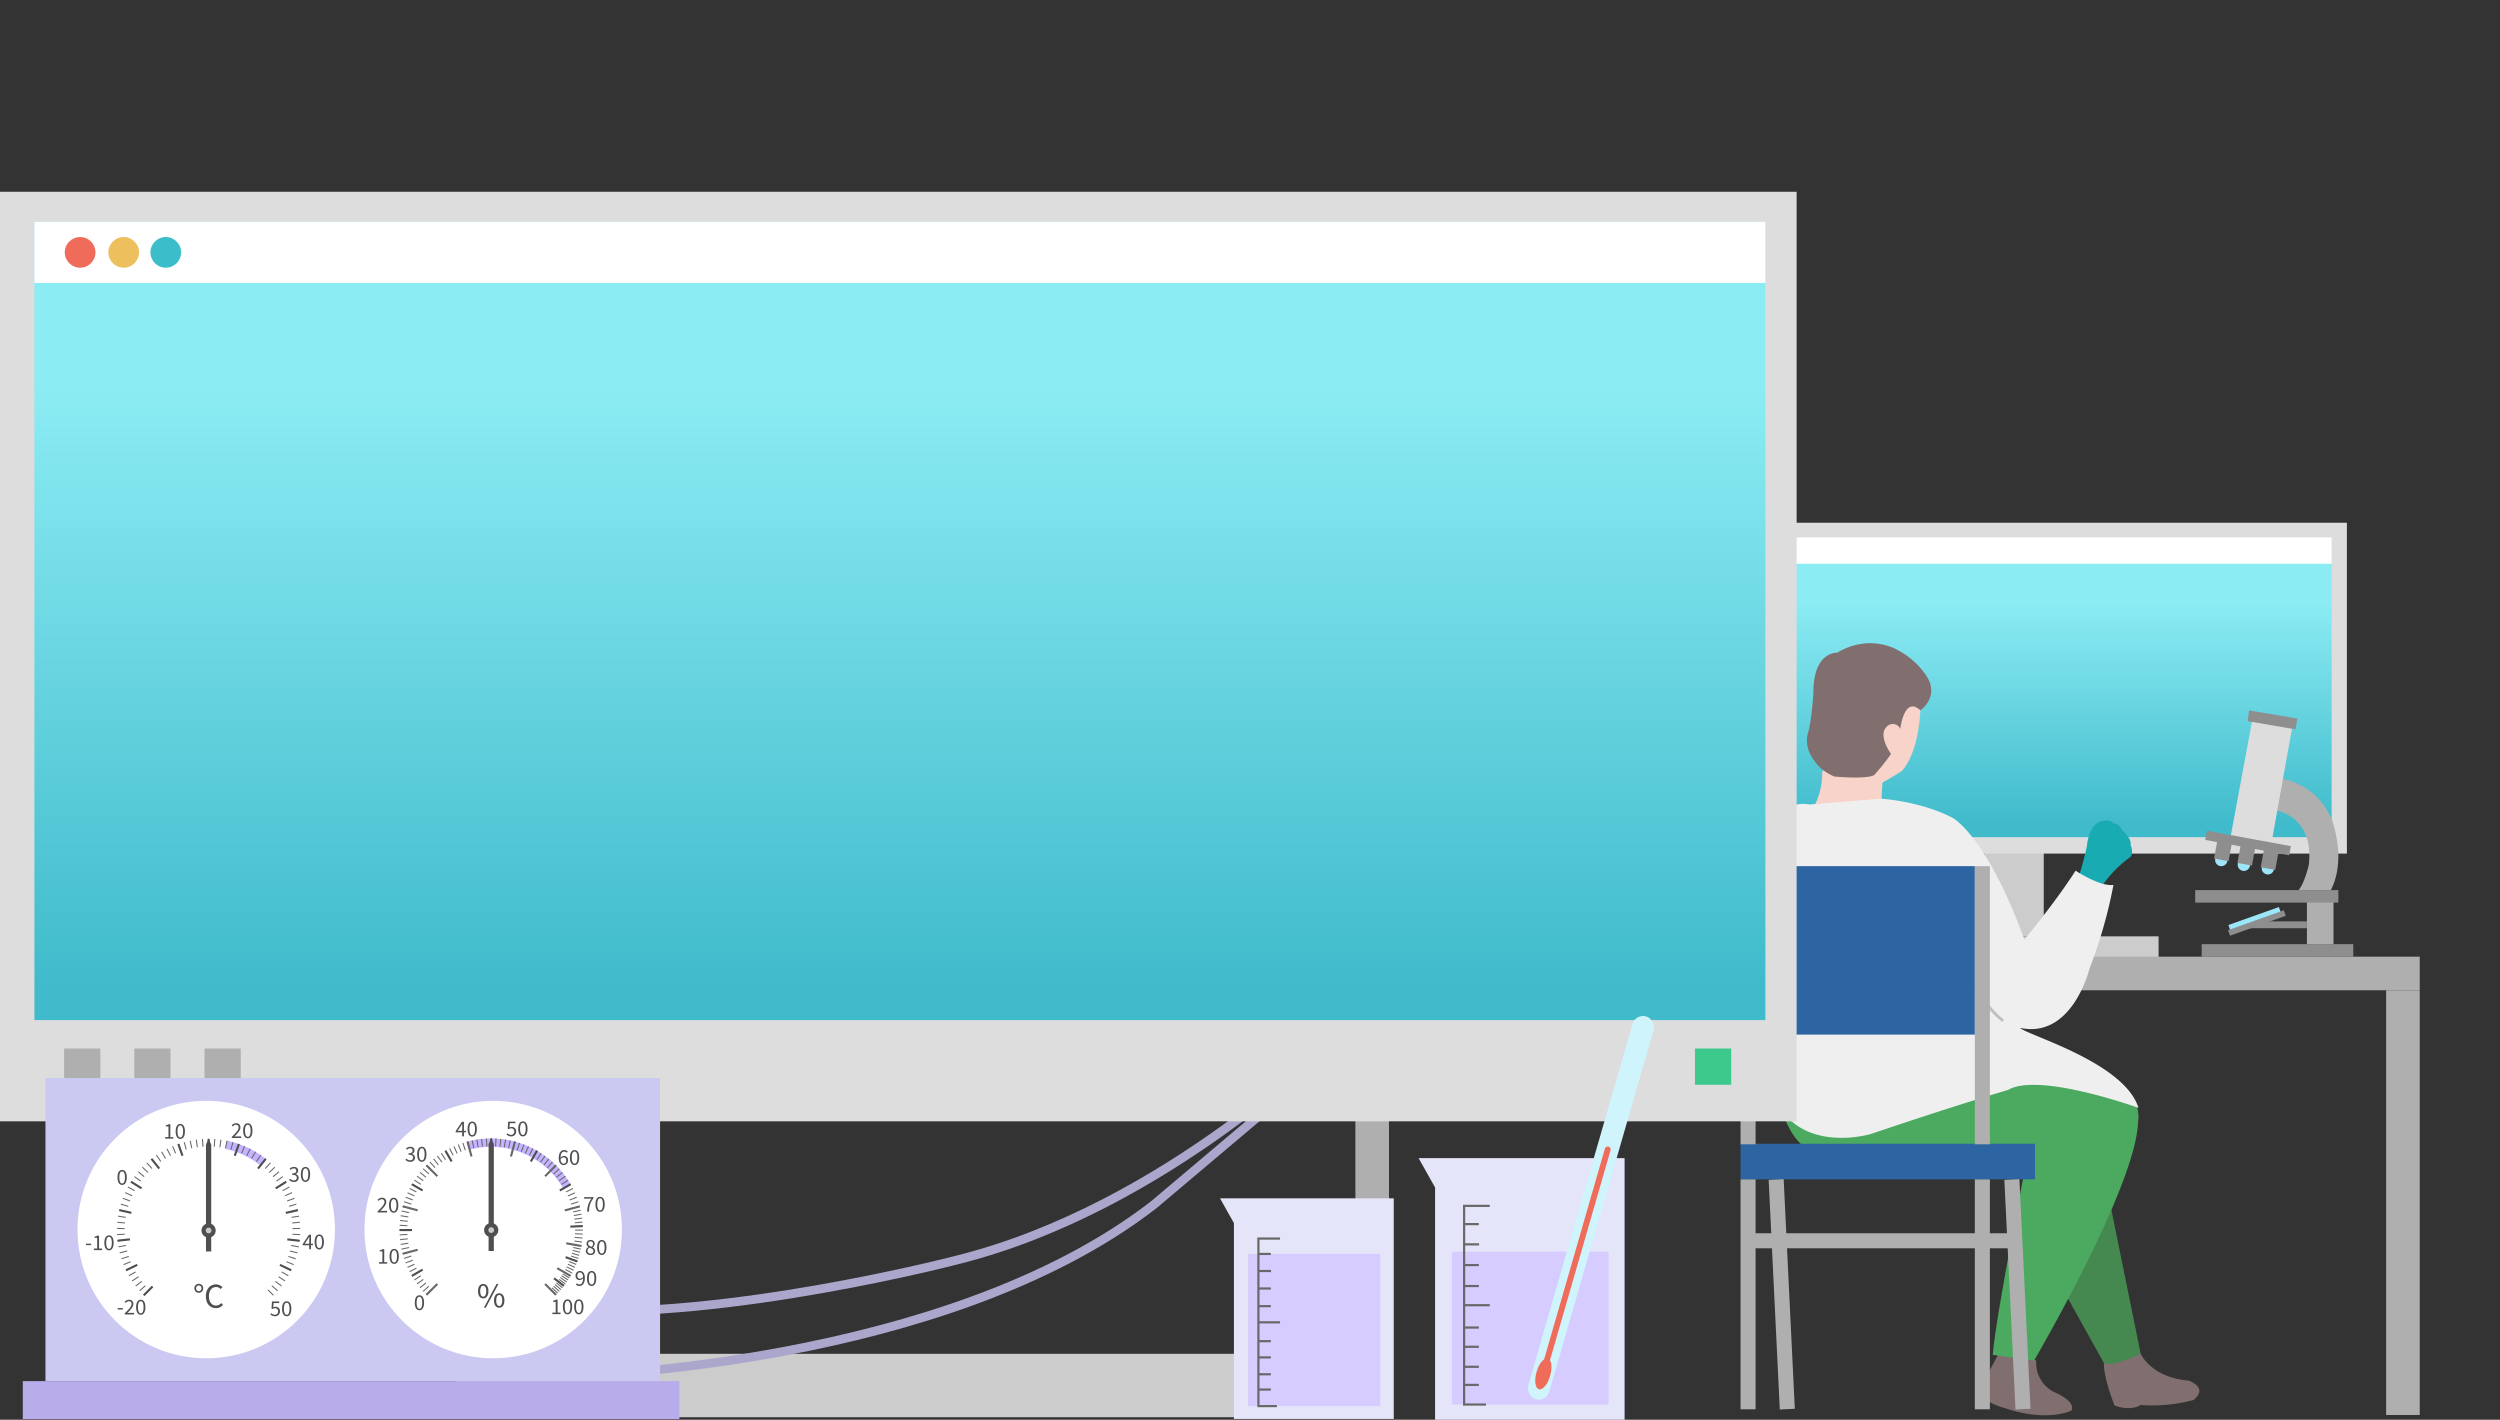 <svg xmlns="http://www.w3.org/2000/svg" xmlns:xlink="http://www.w3.org/1999/xlink" width="851.77" height="483.72" viewBox="0 0 851.77 483.72">
  <rect x="0" y="0" width="851.77" height="483.72" fill="#333333" stroke="none"/>
  <defs>
    <linearGradient id="linear-gradient" x1="0.5" y1="0.201" x2="0.5" y2="0.955" gradientUnits="objectBoundingBox">
      <stop offset="0.005" stop-color="#8cecf4"/>
      <stop offset="1" stop-color="#40bbcb"/>
    </linearGradient>
    <linearGradient id="linear-gradient-3" x1="16.048" y1="-18.446" x2="17.048" y2="-18.446" gradientUnits="objectBoundingBox">
      <stop offset="0" stop-color="#d6ccff"/>
      <stop offset="1" stop-color="#9583fc"/>
    </linearGradient>
    <clipPath id="clip-path">
      <path id="パス_1501" data-name="パス 1501" d="M-1422.563,1547.882l-23.58,29.572,7.586-37.055Z" transform="translate(1446.143 -1540.399)" fill="none"/>
    </clipPath>
    <clipPath id="clip-path-2">
      <path id="パス_1524" data-name="パス 1524" d="M-1295,1561.723l-29.207,16.859-8.731-32.578,22.226,1.3Z" transform="translate(1332.935 -1546.003)" fill="none"/>
    </clipPath>
    <linearGradient id="linear-gradient-4" x1="14.548" y1="-16.843" x2="15.548" y2="-16.843" xlink:href="#linear-gradient-3"/>
    <clipPath id="clip-B">
      <rect width="851.77" height="483.72"/>
    </clipPath>
  </defs>
  <g id="B" clip-path="url(#clip-B)">
    <g id="B2" transform="translate(-274.422 -158.735)">
      <rect id="長方形_6256" data-name="長方形 6256" width="276.819" height="21.596" transform="translate(429.488 619.991)" fill="#ccc"/>
      <g id="グループ_1080" data-name="グループ 1080" transform="translate(466.484 511.566)">
        <path id="パス_1473" data-name="パス 1473" d="M-1026.7,1502.839s-57.291,58.385-129.34,76.239c0,0-78.349,20.418-133.667,16.981" transform="translate(1289.706 -1502.535)" fill="none" stroke="#aaa6cc" stroke-miterlimit="10" stroke-width="3"/>
        <path id="パス_1474" data-name="パス 1474" d="M-1283.729,1618.483c-.021-.436,125.258-3.19,196.443-58.433,1.142-1.037,52.14-43.93,68.215-57.6" transform="translate(1288.352 -1502.446)" fill="none" stroke="#aaa6cc" stroke-miterlimit="10" stroke-width="3"/>
      </g>
      <g id="グループ_1086" data-name="グループ 1086" transform="translate(856.156 336.838)">
        <g id="グループ_1081" data-name="グループ 1081">
          <rect id="長方形_6258" data-name="長方形 6258" width="20.264" height="35.404" transform="translate(94.322 105.511)" fill="#ccc"/>
          <rect id="長方形_6259" data-name="長方形 6259" width="98.526" height="7.686" transform="translate(55.192 140.915)" fill="#ccc"/>
          <rect id="長方形_6260" data-name="長方形 6260" width="217.868" height="112.722" fill="#ddd"/>
          <rect id="長方形_6261" data-name="長方形 6261" width="206.59" height="101.07" transform="translate(6.084 6.056)" fill="url(#linear-gradient)"/>
          <rect id="長方形_6262" data-name="長方形 6262" width="206.59" height="8.978" transform="translate(6.084 4.997)" fill="#fff"/>
          <circle id="楕円形_88" data-name="楕円形 88" cx="2.409" cy="2.409" r="2.409" transform="translate(11.187 7.331)" fill="#ef6b5a"/>
          <circle id="楕円形_89" data-name="楕円形 89" cx="2.409" cy="2.409" r="2.409" transform="translate(18.027 7.331)" fill="#edc05d"/>
          <circle id="楕円形_90" data-name="楕円形 90" cx="2.409" cy="2.409" r="2.409" transform="translate(24.633 7.331)" fill="#3cbdca"/>
        </g>
      </g>
      <g id="グループ_1088" data-name="グループ 1088" transform="translate(1022.348 400.765)">
        <path id="パス_1476" data-name="パス 1476" d="M-535.623,1400.035s13.368,1.875,11.322,18.76c0,0-1.62,6.651-3.5,8.443h11s4.6-7.333,1.534-19.954a22.745,22.745,0,0,0-18.249-17.994Z" transform="translate(562.976 -1366.005)" fill="#afafaf"/>
        <rect id="長方形_6268" data-name="長方形 6268" width="51.637" height="4.264" transform="translate(2.217 79.651)" fill="#8e8e8e"/>
        <rect id="長方形_6269" data-name="長方形 6269" width="9.056" height="14.582" transform="translate(38.061 65.069)" fill="#afafaf"/>
        <rect id="長方形_6270" data-name="長方形 6270" width="19.548" height="2.329" transform="translate(18.513 71.891)" fill="#8e8e8e"/>
        <rect id="長方形_6271" data-name="長方形 6271" width="20.171" height="2.004" transform="translate(11.178 74.876) rotate(-19.623)" fill="#8e8e8e"/>
        <rect id="長方形_6272" data-name="長方形 6272" width="18.266" height="1.657" transform="translate(11.303 73.132) rotate(-19.623)" fill="#9de5f9"/>
        <path id="パス_1477" data-name="パス 1477" d="M-548.05,1363.675l-7.334,39.509,13.814,2.729,7.163-39.908Z" transform="translate(567.454 -1360.201)" fill="#ddd"/>
        <path id="パス_1478" data-name="パス 1478" d="M-547.885,1362.862l.49-3.679,16.456,2.787-.66,3.688Z" transform="translate(565.755 -1359.183)" fill="#8e8e8e"/>
        <g id="グループ_1087" data-name="グループ 1087" transform="translate(3.413 41.003)">
          <rect id="長方形_6273" data-name="長方形 6273" width="29.078" height="3.182" transform="translate(0.575 0) rotate(10.413)" fill="#8e8e8e"/>
          <circle id="楕円形_92" data-name="楕円形 92" cx="2.103" cy="2.103" r="2.103" transform="translate(3.369 7.873)" fill="#9de5f9"/>
          <circle id="楕円形_93" data-name="楕円形 93" cx="2.103" cy="2.103" r="2.103" transform="translate(11.064 9.499)" fill="#9de5f9"/>
          <circle id="楕円形_94" data-name="楕円形 94" cx="2.103" cy="2.103" r="2.103" transform="translate(19.242 10.698)" fill="#9de5f9"/>
          <rect id="長方形_6274" data-name="長方形 6274" width="5.031" height="5.969" transform="translate(4.086 3.604) rotate(10.413)" fill="#8e8e8e"/>
          <rect id="長方形_6275" data-name="長方形 6275" width="5.031" height="5.969" transform="translate(12.044 5.097) rotate(10.413)" fill="#8e8e8e"/>
          <rect id="長方形_6276" data-name="長方形 6276" width="5.031" height="5.969" transform="translate(19.983 6.587) rotate(10.413)" fill="#8e8e8e"/>
        </g>
        <rect id="長方形_6277" data-name="長方形 6277" width="48.769" height="4.264" transform="translate(0 61.232)" fill="#8e8e8e"/>
      </g>
      <g id="グループ_1089" data-name="グループ 1089" transform="translate(736.212 484.68)">
        <rect id="長方形_6278" data-name="長方形 6278" width="362.632" height="11.448" fill="#afafaf"/>
        <rect id="長方形_6279" data-name="長方形 6279" width="144.7" height="11.448" transform="translate(362.633 11.448) rotate(90)" fill="#afafaf"/>
        <rect id="長方形_6280" data-name="長方形 6280" width="144.7" height="11.448" transform="translate(11.449 11.448) rotate(90)" fill="#afafaf"/>
      </g>
      <g id="グループ_1092" data-name="グループ 1092" transform="translate(867.439 377.884)">
        <g id="グループ_1090" data-name="グループ 1090" transform="translate(4.393)">
          <path id="パス_1479" data-name="パス 1479" d="M-598.694,1642.562s3.492,8.111,16.3,9.178c0,0,7.043,2.348,1.708,6.616a54.317,54.317,0,0,1-18.006,1.708s-3.125,2.269-8.888.174c0,0-3.842-9.566-3.628-14.474Z" transform="translate(730.621 -1400.513)" fill="#816f70"/>
          <path id="パス_1480" data-name="パス 1480" d="M-646.766,1644.587a11.064,11.064,0,0,0,6.4,10.885s7.257,2.988,5.549,6.19c0,0-8.111,4.045-22.625-.859,0,0-6.4-1.489-8.965-5.331,0,0,.21-1.178,7.47-14.335Z" transform="translate(743.125 -1400.19)" fill="#816f70"/>
          <path id="パス_1481" data-name="パス 1481" d="M-614.54,1575.225l10.595,52.079s-9.315,4.7-12.516,3.2l-17.929-32.229Z" transform="translate(735.871 -1385.256)" fill="#458950"/>
          <path id="パス_1482" data-name="パス 1482" d="M-752.085,1531.9s3.421,12.016,13.453,13.511l70.008-2.534s-11.312,56.534-12.379,70.407l14.087,1.921s34.79-59.337,35.431-81.321c0,0,3.629-16.221-26.466-21.344l-39.351-1.067Z" transform="translate(762.539 -1370.811)" fill="#4baa5f"/>
          <path id="パス_1483" data-name="パス 1483" d="M-702.939,1357.449s-.3,13.786-6.224,20.608c0,0-3.015,2.023-6.663,3.972,0,0-.779,8.63.077,10.49,0,0-6.192,7.318-24.284-.96,0,0,3.765-4.824,3.66-13.2C-736.374,1378.355-705.23,1336.454-702.939,1357.449Z" transform="translate(759.809 -1334.576)" fill="#f7d3c9"/>
          <path id="パス_1484" data-name="パス 1484" d="M-703.383,1352.474s7.146-4.9,1.565-12.457a26.106,26.106,0,0,0-9.088-7.957s-9.378-6.016-20.82.762c0,0-8.229-.552-8.113,13.874,0,0-.6,9.409-1.772,13.222s.173,7.523,2.61,10.371c0,0,1.4,2.585,6.288,4.727,0,0,10.771,1.023,13.559-.468a69.458,69.458,0,0,0,5.769-7.234s-4.784-6.474-1.285-9.428a2.762,2.762,0,0,1,4.437.906S-708.908,1347.3-703.383,1352.474Z" transform="translate(760.263 -1329.6)" fill="#816f70"/>
          <path id="パス_1485" data-name="パス 1485" d="M-622.3,1426.818a105.314,105.314,0,0,0,2.766-10.31s.436-6.472,4.076-8.293c0,0,3.555-1.529,4.98.509,0,0,1.717-.473,3.027,2.384,0,0,3.226,2.575,2.811,4.833,0,0,1.112,2.567.037,4.109a39.855,39.855,0,0,0-10.127,10.473Z" transform="translate(733.13 -1347.288)" fill="#19abb2"/>
          <path id="パス_1486" data-name="パス 1486" d="M-722.176,1398.073s13.66.837,24.546,6.6c0,0,11.525,6.19,24.331,41.407,0,0,10.668-12.794,17.457-23.478,0,0,8.2,5.507,12.9,4.867a162.783,162.783,0,0,1-8.146,28.464s-5.774,24.085-23.7,20.243c2.7,2.586,35.52,11.74,40.381,27.262,0,0-33.991-12.3-44.45-6.114,0,0-15.918,4.586-46.517,14.924-2.082.7-22.945,5.976-31.856-10.032,0,0-15.455-10.949-4.357-90.776,0,0,4.357-13.365,15.082-11.381C-746.509,1400.057-731.9,1398.89-722.176,1398.073Z" transform="translate(765.602 -1345.115)" fill="#efefef"/>
          <path id="パス_1487" data-name="パス 1487" d="M-692.071,1444.355s18.734,32.663,27.905,39.651" transform="translate(748.941 -1355.602)" fill="none" stroke="#bfbfbf" stroke-linecap="round" stroke-linejoin="round" stroke-width="1"/>
        </g>
        <g id="グループ_1091" data-name="グループ 1091" transform="translate(0 75.955)">
          <rect id="長方形_6281" data-name="長方形 6281" width="75.131" height="57.388" transform="translate(79.827 57.388) rotate(180)" fill="#2d65a3"/>
          <rect id="長方形_6282" data-name="長方形 6282" width="100.317" height="12.139" transform="translate(100.317 106.72) rotate(180)" fill="#2d65a3"/>
          <rect id="長方形_6283" data-name="長方形 6283" width="5.123" height="94.767" transform="translate(84.949 94.767) rotate(180)" fill="#afafaf"/>
          <rect id="長方形_6284" data-name="長方形 6284" width="5.123" height="94.767" transform="translate(5.123 94.767) rotate(180)" fill="#afafaf"/>
          <rect id="長方形_6285" data-name="長方形 6285" width="5.123" height="78.332" transform="translate(5.123 185.052) rotate(180)" fill="#afafaf"/>
          <rect id="長方形_6286" data-name="長方形 6286" width="5.123" height="78.332" transform="translate(84.949 185.052) rotate(180)" fill="#afafaf"/>
          <rect id="長方形_6287" data-name="長方形 6287" width="5.123" height="87.67" transform="translate(92.366 125.076) rotate(90)" fill="#afafaf"/>
          <rect id="長方形_6288" data-name="長方形 6288" width="5.123" height="78.332" transform="translate(98.797 184.882) rotate(177.222)" fill="#afafaf"/>
          <rect id="長方形_6289" data-name="長方形 6289" width="5.123" height="78.332" transform="translate(18.49 184.882) rotate(177.222)" fill="#afafaf"/>
        </g>
      </g>
      <g id="グループ_22882" data-name="グループ 22882" transform="translate(274.422 224.074)">
        <rect id="長方形_6290" data-name="長方形 6290" width="612.125" height="316.706" fill="#ddd"/>
        <rect id="長方形_6291" data-name="長方形 6291" width="589.756" height="271.98" transform="translate(11.73 10.234)" fill="url(#linear-gradient)"/>
        <rect id="長方形_6292" data-name="長方形 6292" width="589.756" height="20.82" transform="translate(11.73 10.234)" fill="#fff"/>
        <g id="グループ_1093" data-name="グループ 1093" transform="translate(22.07 15.416)">
          <circle id="楕円形_95" data-name="楕円形 95" cx="5.229" cy="5.229" r="5.229" fill="#ef6b5a"/>
          <circle id="楕円形_96" data-name="楕円形 96" cx="5.229" cy="5.229" r="5.229" transform="translate(14.843)" fill="#edc05d"/>
          <circle id="楕円形_97" data-name="楕円形 97" cx="5.229" cy="5.229" r="5.229" transform="translate(29.181)" fill="#3cbdca"/>
        </g>
        <rect id="長方形_6293" data-name="長方形 6293" width="12.345" height="12.345" transform="translate(21.84 291.903)" fill="#afafaf"/>
        <rect id="長方形_6294" data-name="長方形 6294" width="12.345" height="12.345" transform="translate(45.758 291.903)" fill="#afafaf"/>
        <rect id="長方形_6295" data-name="長方形 6295" width="12.345" height="12.345" transform="translate(69.677 291.903)" fill="#afafaf"/>
        <rect id="長方形_6296" data-name="長方形 6296" width="12.345" height="12.345" transform="translate(577.483 291.903)" fill="#3dc98c"/>
      </g>
      <g id="グループ_1163" data-name="グループ 1163" transform="translate(690.097 567.017)">
        <path id="パス_1553" data-name="パス 1553" d="M-941.4,1649.3h-54.453v-66.73l-4.733-8.43H-941.4Z" transform="translate(1000.581 -1574.143)" fill="#e5e5f9"/>
        <rect id="長方形_8489" data-name="長方形 8489" width="51.841" height="45.058" transform="translate(54.599 18.95) rotate(90)" fill="url(#linear-gradient-3)"/>
        <g id="グループ_1162" data-name="グループ 1162" transform="translate(13.077 13.705)">
          <path id="パス_1554" data-name="パス 1554" d="M-976.3,1591.863h-7.375v57.086h6.29" transform="translate(983.674 -1591.863)" fill="none" stroke="#686868" stroke-miterlimit="10" stroke-width="0.75"/>
          <line id="線_103" data-name="線 103" x2="4.23" transform="translate(0 5.245)" fill="none" stroke="#686868" stroke-miterlimit="10" stroke-width="0.75"/>
          <line id="線_104" data-name="線 104" x2="4.23" transform="translate(0.068 11.06)" fill="none" stroke="#686868" stroke-miterlimit="10" stroke-width="0.75"/>
          <line id="線_105" data-name="線 105" x2="4.23" transform="translate(0 17.012)" fill="none" stroke="#686868" stroke-miterlimit="10" stroke-width="0.75"/>
          <line id="線_106" data-name="線 106" x2="4.23" transform="translate(0 40.491)" fill="none" stroke="#686868" stroke-miterlimit="10" stroke-width="0.75"/>
          <line id="線_107" data-name="線 107" x2="4.23" transform="translate(0 34.96)" fill="none" stroke="#686868" stroke-miterlimit="10" stroke-width="0.75"/>
          <line id="線_108" data-name="線 108" x2="4.23" transform="translate(0 23.031)" fill="none" stroke="#686868" stroke-miterlimit="10" stroke-width="0.75"/>
          <line id="線_109" data-name="線 109" x2="4.23" transform="translate(0 46.239)" fill="none" stroke="#686868" stroke-miterlimit="10" stroke-width="0.75"/>
          <line id="線_110" data-name="線 110" x2="4.23" transform="translate(0 51.445)" fill="none" stroke="#686868" stroke-miterlimit="10" stroke-width="0.75"/>
          <line id="線_111" data-name="線 111" x2="7.375" transform="translate(0 28.543)" fill="none" stroke="#686868" stroke-miterlimit="10" stroke-width="0.75"/>
        </g>
      </g>
      <g id="グループ_1158" data-name="グループ 1158" transform="translate(282.187 526.035)">
        <rect id="長方形_8277" data-name="長方形 8277" width="209.399" height="103.24" transform="translate(7.727)" fill="#cbc9f2"/>
        <rect id="長方形_8278" data-name="長方形 8278" width="223.716" height="12.933" transform="translate(0 103.254)" fill="#b8acea"/>
        <circle id="楕円形_98" data-name="楕円形 98" cx="43.857" cy="43.857" r="43.857" transform="translate(18.641 7.763)" fill="#fff"/>
        <circle id="楕円形_99" data-name="楕円形 99" cx="43.857" cy="43.857" r="43.857" transform="translate(116.414 7.763)" fill="#fff"/>
        <g id="グループ_1140" data-name="グループ 1140" transform="translate(21.514 14.884)">
          <g id="グループ_1127" data-name="グループ 1127" transform="translate(41.794)">
            <g id="グループ_1126" data-name="グループ 1126" clip-path="url(#clip-path)">
              <path id="パス_1500" data-name="パス 1500" d="M-1455.291,1550.815a28.379,28.379,0,0,1,28.347,28.346,28.379,28.379,0,0,1-28.347,28.347,28.379,28.379,0,0,1-28.347-28.347,28.379,28.379,0,0,1,28.347-28.346m0-2.878a31.225,31.225,0,0,0-31.225,31.224,31.225,31.225,0,0,0,31.225,31.225,31.225,31.225,0,0,0,31.224-31.225,31.224,31.224,0,0,0-31.224-31.224Z" transform="translate(1455.291 -1542.107)" fill="#c5b3ff"/>
            </g>
          </g>
          <g id="グループ_1128" data-name="グループ 1128" transform="translate(10.572 5.829)">
            <rect id="長方形_8279" data-name="長方形 8279" width="2.622" height="0.36" transform="translate(9.012 53.173) rotate(-45)" fill="#686868"/>
            <rect id="長方形_8280" data-name="長方形 8280" width="2.623" height="0.36" transform="matrix(0.753, -0.658, 0.658, 0.753, 7.586, 51.63)" fill="#686868"/>
            <rect id="長方形_8281" data-name="長方形 8281" width="2.622" height="0.36" transform="translate(6.267 49.993) rotate(-37.276)" fill="#686868"/>
            <rect id="長方形_8282" data-name="長方形 8282" width="2.623" height="0.36" transform="matrix(0.835, -0.551, 0.551, 0.835, 5.06, 48.272)" fill="#686868"/>
            <rect id="長方形_8283" data-name="長方形 8283" width="2.623" height="0.36" transform="matrix(0.87, -0.493, 0.493, 0.87, 3.973, 46.473)" fill="#686868"/>
            <rect id="長方形_8284" data-name="長方形 8284" width="2.623" height="0.36" transform="translate(3.009 44.607) rotate(-25.706)" fill="#686868"/>
            <rect id="長方形_8285" data-name="長方形 8285" width="2.623" height="0.36" transform="translate(2.173 42.679) rotate(-21.837)" fill="#686868"/>
            <rect id="長方形_8286" data-name="長方形 8286" width="2.623" height="0.36" transform="translate(1.468 40.699) rotate(-17.977)" fill="#686868"/>
            <rect id="長方形_8287" data-name="長方形 8287" width="2.623" height="0.359" transform="translate(0.898 38.677) rotate(-14.142)" fill="#686868"/>
            <rect id="長方形_8288" data-name="長方形 8288" width="2.623" height="0.36" transform="translate(0.465 36.62) rotate(-10.272)" fill="#686868"/>
            <rect id="長方形_8289" data-name="長方形 8289" width="2.623" height="0.359" transform="translate(0.172 34.539) rotate(-6.432)" fill="#686868"/>
            <rect id="長方形_8290" data-name="長方形 8290" width="2.623" height="0.36" transform="translate(0.019 32.443) rotate(-2.591)" fill="#686868"/>
            <rect id="長方形_8291" data-name="長方形 8291" width="0.36" height="2.623" transform="translate(0 30.701) rotate(-88.718)" fill="#686868"/>
            <rect id="長方形_8292" data-name="長方形 8292" width="0.36" height="2.623" transform="translate(0.106 28.602) rotate(-84.859)" fill="#686868"/>
            <rect id="長方形_8293" data-name="長方形 8293" width="0.36" height="2.623" transform="translate(0.353 26.515) rotate(-81.001)" fill="#686868"/>
            <rect id="長方形_8294" data-name="長方形 8294" width="0.36" height="2.623" transform="translate(0.739 24.449) rotate(-77.139)" fill="#686868"/>
            <rect id="長方形_8295" data-name="長方形 8295" width="0.36" height="2.623" transform="matrix(0.288, -0.958, 0.958, 0.288, 1.264, 22.414)" fill="#686868"/>
            <rect id="長方形_8296" data-name="長方形 8296" width="0.36" height="2.623" transform="matrix(0.351, -0.936, 0.936, 0.351, 1.925, 20.419)" fill="#686868"/>
            <rect id="長方形_8297" data-name="長方形 8297" width="0.36" height="2.623" transform="translate(2.718 18.474) rotate(-65.574)" fill="#686868"/>
            <rect id="長方形_8298" data-name="長方形 8298" width="0.36" height="2.623" transform="translate(3.64 16.585) rotate(-61.721)" fill="#686868"/>
            <rect id="長方形_8299" data-name="長方形 8299" width="0.36" height="2.623" transform="matrix(0.532, -0.847, 0.847, 0.532, 4.687, 14.763)" fill="#686868"/>
            <rect id="長方形_8300" data-name="長方形 8300" width="0.36" height="2.623" transform="translate(5.855 13.016) rotate(-54.012)" fill="#686868"/>
            <rect id="長方形_8301" data-name="長方形 8301" width="0.36" height="2.623" transform="translate(7.137 11.351) rotate(-50.155)" fill="#686868"/>
            <rect id="長方形_8302" data-name="長方形 8302" width="0.36" height="2.623" transform="translate(8.528 9.776) rotate(-46.296)" fill="#686868"/>
            <rect id="長方形_8303" data-name="長方形 8303" width="0.36" height="2.623" transform="matrix(0.738, -0.675, 0.675, 0.738, 10.023, 8.298)" fill="#686868"/>
            <rect id="長方形_8304" data-name="長方形 8304" width="0.36" height="2.623" transform="matrix(0.782, -0.624, 0.624, 0.782, 11.613, 6.924)" fill="#686868"/>
            <rect id="長方形_8305" data-name="長方形 8305" width="0.36" height="2.623" transform="translate(13.292 5.66) rotate(-34.72)" fill="#686868"/>
            <rect id="長方形_8306" data-name="長方形 8306" width="0.36" height="2.623" transform="matrix(0.858, -0.513, 0.513, 0.858, 15.052, 4.512)" fill="#686868"/>
            <rect id="長方形_8307" data-name="長方形 8307" width="0.36" height="2.623" transform="translate(16.886 3.485) rotate(-27.013)" fill="#686868"/>
            <rect id="長方形_8308" data-name="長方形 8308" width="0.36" height="2.623" transform="translate(18.784 2.583) rotate(-23.154)" fill="#686868"/>
            <rect id="長方形_8309" data-name="長方形 8309" width="0.36" height="2.623" transform="translate(20.739 1.812) rotate(-19.3)" fill="#686868"/>
            <rect id="長方形_8310" data-name="長方形 8310" width="0.36" height="2.623" transform="translate(22.741 1.173) rotate(-15.442)" fill="#686868"/>
            <rect id="長方形_8311" data-name="長方形 8311" width="0.36" height="2.623" transform="matrix(0.98, -0.201, 0.201, 0.98, 24.782, 0.671)" fill="#686868"/>
            <rect id="長方形_8312" data-name="長方形 8312" width="0.36" height="2.624" transform="translate(26.851 0.307) rotate(-7.734)" fill="#686868"/>
            <rect id="長方形_8313" data-name="長方形 8313" width="0.36" height="2.624" transform="translate(28.941 0.083) rotate(-3.873)" fill="#686868"/>
            <rect id="長方形_8314" data-name="長方形 8314" width="0.36" height="2.624" transform="translate(31.042)" fill="#686868"/>
            <rect id="長方形_8315" data-name="長方形 8315" width="2.624" height="0.36" transform="translate(32.966 2.677) rotate(-86.156)" fill="#686868"/>
            <rect id="長方形_8316" data-name="長方形 8316" width="2.623" height="0.36" transform="matrix(0.134, -0.991, 0.991, 0.134, 34.882, 2.859)" fill="#686868"/>
            <rect id="長方形_8317" data-name="長方形 8317" width="2.624" height="0.36" transform="matrix(0.2, -0.98, 0.98, 0.2, 36.783, 3.17)" fill="#686868"/>
            <rect id="長方形_8318" data-name="長方形 8318" width="2.624" height="0.36" transform="matrix(0.266, -0.964, 0.964, 0.266, 38.657, 3.608)" fill="#686868"/>
            <rect id="長方形_8319" data-name="長方形 8319" width="2.624" height="0.36" transform="translate(40.498 4.171) rotate(-70.723)" fill="#686868"/>
            <rect id="長方形_8320" data-name="長方形 8320" width="2.624" height="0.36" transform="matrix(0.392, -0.92, 0.92, 0.392, 42.297, 4.856)" fill="#686868"/>
            <rect id="長方形_8321" data-name="長方形 8321" width="2.624" height="0.36" transform="matrix(0.454, -0.891, 0.891, 0.454, 44.045, 5.66)" fill="#686868"/>
            <rect id="長方形_8322" data-name="長方形 8322" width="2.624" height="0.36" transform="matrix(0.512, -0.859, 0.859, 0.512, 45.736, 6.582)" fill="#686868"/>
            <rect id="長方形_8323" data-name="長方形 8323" width="2.624" height="0.36" transform="translate(47.361 7.614) rotate(-55.295)" fill="#686868"/>
            <rect id="長方形_8324" data-name="長方形 8324" width="2.624" height="0.36" transform="matrix(0.624, -0.782, 0.782, 0.624, 48.912, 8.753)" fill="#686868"/>
            <rect id="長方形_8325" data-name="長方形 8325" width="2.624" height="0.36" transform="translate(50.384 9.994) rotate(-47.59)" fill="#686868"/>
            <rect id="長方形_8326" data-name="長方形 8326" width="2.624" height="0.36" transform="translate(51.769 11.332) rotate(-43.744)" fill="#686868"/>
            <rect id="長方形_8327" data-name="長方形 8327" width="2.625" height="0.36" transform="translate(53.06 12.759) rotate(-39.857)" fill="#686868"/>
            <rect id="長方形_8328" data-name="長方形 8328" width="2.625" height="0.36" transform="matrix(0.809, -0.588, 0.588, 0.809, 54.253, 14.27)" fill="#686868"/>
            <rect id="長方形_8329" data-name="長方形 8329" width="2.624" height="0.36" transform="translate(55.341 15.858) rotate(-32.167)" fill="#686868"/>
            <rect id="長方形_8330" data-name="長方形 8330" width="2.625" height="0.36" transform="translate(56.32 17.515) rotate(-28.3)" fill="#686868"/>
            <rect id="長方形_8331" data-name="長方形 8331" width="2.624" height="0.36" transform="matrix(0.91, -0.414, 0.414, 0.91, 57.186, 19.235)" fill="#686868"/>
            <rect id="長方形_8332" data-name="長方形 8332" width="2.624" height="0.36" transform="translate(57.933 21.009) rotate(-20.573)" fill="#686868"/>
            <rect id="長方形_8333" data-name="長方形 8333" width="2.624" height="0.36" transform="translate(58.56 22.829) rotate(-16.727)" fill="#686868"/>
            <rect id="長方形_8334" data-name="長方形 8334" width="2.624" height="0.36" transform="translate(59.063 24.687) rotate(-12.859)" fill="#686868"/>
            <rect id="長方形_8335" data-name="長方形 8335" width="2.624" height="0.36" transform="matrix(0.988, -0.156, 0.156, 0.988, 59.439, 26.574)" fill="#686868"/>
            <rect id="長方形_8336" data-name="長方形 8336" width="2.624" height="0.36" transform="translate(59.688 28.483) rotate(-5.137)" fill="#686868"/>
            <rect id="長方形_8337" data-name="長方形 8337" width="2.625" height="0.36" transform="translate(59.808 30.405) rotate(-1.287)" fill="#686868"/>
            <rect id="長方形_8338" data-name="長方形 8338" width="0.36" height="2.624" transform="matrix(0.045, -0.999, 0.999, 0.045, 59.782, 32.689)" fill="#686868"/>
            <rect id="長方形_8339" data-name="長方形 8339" width="0.359" height="2.625" transform="matrix(0.112, -0.994, 0.994, 0.112, 59.619, 34.607)" fill="#686868"/>
            <rect id="長方形_8340" data-name="長方形 8340" width="0.36" height="2.625" transform="translate(59.327 36.51) rotate(-79.714)" fill="#686868"/>
            <rect id="長方形_8341" data-name="長方形 8341" width="0.359" height="2.624" transform="matrix(0.244, -0.97, 0.97, 0.244, 58.908, 38.389)" fill="#686868"/>
            <rect id="長方形_8342" data-name="長方形 8342" width="0.36" height="2.624" transform="translate(58.363 40.235) rotate(-71.983)" fill="#686868"/>
            <rect id="長方形_8343" data-name="長方形 8343" width="0.36" height="2.625" transform="translate(57.696 42.04) rotate(-68.129)" fill="#686868"/>
            <rect id="長方形_8344" data-name="長方形 8344" width="0.36" height="2.625" transform="matrix(0.434, -0.901, 0.901, 0.434, 56.908, 43.796)" fill="#686868"/>
            <rect id="長方形_8345" data-name="長方形 8345" width="0.36" height="2.625" transform="matrix(0.494, -0.87, 0.87, 0.494, 56.004, 45.496)" fill="#686868"/>
            <rect id="長方形_8346" data-name="長方形 8346" width="0.36" height="2.625" transform="matrix(0.551, -0.834, 0.834, 0.551, 54.988, 47.131)" fill="#686868"/>
            <rect id="長方形_8347" data-name="長方形 8347" width="0.36" height="2.625" transform="matrix(0.606, -0.795, 0.795, 0.606, 53.864, 48.694)" fill="#686868"/>
            <rect id="長方形_8348" data-name="長方形 8348" width="0.36" height="2.625" transform="translate(52.637 50.178) rotate(-48.841)" fill="#686868"/>
            <rect id="長方形_8349" data-name="長方形 8349" width="0.36" height="2.625" transform="translate(51.314 51.576) rotate(-44.986)" fill="#686868"/>
          </g>
          <g id="グループ_1129" data-name="グループ 1129" transform="translate(10.725 5.831)">
            <rect id="長方形_8350" data-name="長方形 8350" width="4.244" height="0.719" transform="translate(8.731 53.043) rotate(-44.994)" fill="#4f4f4f"/>
            <rect id="長方形_8351" data-name="長方形 8351" width="4.244" height="0.719" transform="translate(2.778 44.442) rotate(-25.722)" fill="#4f4f4f"/>
            <rect id="長方形_8352" data-name="長方形 8352" width="4.244" height="0.719" transform="translate(0 34.356) rotate(-6.428)" fill="#4f4f4f"/>
            <rect id="長方形_8353" data-name="長方形 8353" width="0.719" height="4.244" transform="translate(0.549 24.62) rotate(-77.137)" fill="#4f4f4f"/>
            <rect id="長方形_8354" data-name="長方形 8354" width="0.719" height="4.244" transform="translate(4.443 14.911) rotate(-57.853)" fill="#4f4f4f"/>
            <rect id="長方形_8355" data-name="長方形 8355" width="0.719" height="4.244" transform="translate(11.325 7.032) rotate(-38.562)" fill="#4f4f4f"/>
            <rect id="長方形_8356" data-name="長方形 8356" width="0.719" height="4.244" transform="translate(20.423 1.868) rotate(-19.28)" fill="#4f4f4f"/>
            <rect id="長方形_8357" data-name="長方形 8357" width="0.719" height="4.244" transform="translate(30.716)" fill="#4f4f4f"/>
            <rect id="長方形_8358" data-name="長方形 8358" width="4.243" height="0.719" transform="matrix(0.33, -0.944, 0.944, 0.33, 39.647, 5.641)" fill="#4f4f4f"/>
            <rect id="長方形_8359" data-name="長方形 8359" width="4.243" height="0.719" transform="translate(47.614 9.909) rotate(-51.414)" fill="#4f4f4f"/>
            <rect id="長方形_8360" data-name="長方形 8360" width="4.243" height="0.719" transform="translate(53.726 16.57) rotate(-32.132)" fill="#4f4f4f"/>
            <rect id="長方形_8361" data-name="長方形 8361" width="4.243" height="0.719" transform="translate(57.294 24.876) rotate(-12.849)" fill="#4f4f4f"/>
            <rect id="長方形_8362" data-name="長方形 8362" width="0.719" height="4.244" transform="matrix(0.112, -0.994, 0.994, 0.112, 57.838, 34.608)" fill="#4f4f4f"/>
            <rect id="長方形_8363" data-name="長方形 8363" width="0.719" height="4.244" transform="translate(55.218 43.259) rotate(-64.275)" fill="#4f4f4f"/>
          </g>
          <g id="グループ_1139" data-name="グループ 1139" transform="translate(0 0.519)">
            <g id="グループ_1130" data-name="グループ 1130" transform="translate(10.82 60.125)">
              <path id="パス_1502" data-name="パス 1502" d="M-1486.191,1622.494h1.774v.485h-1.774Z" transform="translate(1486.191 -1619.645)" fill="#4f4f4f"/>
              <path id="パス_1503" data-name="パス 1503" d="M-1483.107,1623.469c1.49-1.484,2.329-2.371,2.329-3.182a.871.871,0,0,0-.936-.964,1.443,1.443,0,0,0-1.053.589l-.367-.354a1.944,1.944,0,0,1,1.5-.749,1.369,1.369,0,0,1,1.477,1.449c0,.928-.846,1.851-2.017,3.084.263-.021.568-.049.831-.049h1.435v.547h-3.2Z" transform="translate(1485.498 -1618.81)" fill="#4f4f4f"/>
              <path id="パス_1504" data-name="パス 1504" d="M-1478.081,1621.354c0-1.657.6-2.545,1.588-2.545s1.58.895,1.58,2.545-.6,2.578-1.58,2.578S-1478.081,1623.011-1478.081,1621.354Zm2.552,0c0-1.449-.388-2.038-.964-2.038s-.97.589-.97,2.038.388,2.073.97,2.073S-1475.529,1622.8-1475.529,1621.354Z" transform="translate(1484.353 -1618.81)" fill="#4f4f4f"/>
            </g>
            <g id="グループ_1131" data-name="グループ 1131" transform="translate(0 38.184)">
              <path id="パス_1505" data-name="パス 1505" d="M-1500.181,1594.125h1.775v.485h-1.775Z" transform="translate(1500.181 -1591.276)" fill="#4f4f4f"/>
              <path id="パス_1506" data-name="パス 1506" d="M-1496.694,1594.973h1.13v-3.646h-.9v-.409a2.934,2.934,0,0,0,1.054-.361h.485v4.416h1.02v.527h-2.787Z" transform="translate(1499.391 -1590.467)" fill="#4f4f4f"/>
              <path id="パス_1507" data-name="パス 1507" d="M-1492.07,1592.985c0-1.656.6-2.544,1.588-2.544s1.58.894,1.58,2.544-.6,2.579-1.58,2.579S-1492.07,1594.642-1492.07,1592.985Zm2.551,0c0-1.449-.388-2.038-.964-2.038s-.971.589-.971,2.038.388,2.073.971,2.073S-1489.519,1594.434-1489.519,1592.985Z" transform="translate(1498.343 -1590.441)" fill="#4f4f4f"/>
            </g>
            <g id="グループ_1132" data-name="グループ 1132" transform="translate(10.748 15.897)">
              <path id="パス_1508" data-name="パス 1508" d="M-1486.284,1564.167c0-1.657.6-2.544,1.587-2.544s1.581.894,1.581,2.544-.6,2.579-1.581,2.579S-1486.284,1565.824-1486.284,1564.167Zm2.551,0c0-1.448-.388-2.038-.964-2.038s-.97.589-.97,2.038.388,2.073.97,2.073S-1483.733,1565.616-1483.733,1564.167Z" transform="translate(1486.284 -1561.624)" fill="#4f4f4f"/>
            </g>
            <g id="グループ_1133" data-name="グループ 1133" transform="translate(26.991 0.226)">
              <path id="パス_1509" data-name="パス 1509" d="M-1465.282,1545.893h1.13v-3.646h-.9v-.409a2.921,2.921,0,0,0,1.054-.36h.485v4.415h1.02v.527h-2.787Z" transform="translate(1465.282 -1541.388)" fill="#4f4f4f"/>
              <path id="パス_1510" data-name="パス 1510" d="M-1460.658,1543.906c0-1.657.6-2.544,1.588-2.544s1.58.894,1.58,2.544-.6,2.579-1.58,2.579S-1460.658,1545.562-1460.658,1543.906Zm2.551,0c0-1.448-.388-2.038-.964-2.038s-.971.589-.971,2.038.388,2.073.971,2.073S-1458.106,1545.354-1458.106,1543.906Z" transform="translate(1464.234 -1541.362)" fill="#4f4f4f"/>
            </g>
            <g id="グループ_1134" data-name="グループ 1134" transform="translate(49.658)">
              <path id="パス_1511" data-name="パス 1511" d="M-1435.946,1545.728c1.49-1.483,2.329-2.371,2.329-3.182a.871.871,0,0,0-.936-.964,1.447,1.447,0,0,0-1.054.589l-.367-.354a1.943,1.943,0,0,1,1.5-.749,1.368,1.368,0,0,1,1.476,1.448c0,.929-.845,1.852-2.017,3.085.264-.02.569-.048.832-.048h1.435v.547h-3.2Z" transform="translate(1435.974 -1541.07)" fill="#4f4f4f"/>
              <path id="パス_1512" data-name="パス 1512" d="M-1430.919,1543.614c0-1.657.6-2.544,1.588-2.544s1.58.894,1.58,2.544-.6,2.579-1.58,2.579S-1430.919,1545.271-1430.919,1543.614Zm2.551,0c0-1.448-.388-2.038-.963-2.038s-.971.589-.971,2.038.388,2.073.971,2.073S-1428.368,1545.063-1428.368,1543.614Z" transform="translate(1434.829 -1541.07)" fill="#4f4f4f"/>
            </g>
            <g id="グループ_1135" data-name="グループ 1135" transform="translate(69.229 14.877)">
              <path id="パス_1513" data-name="パス 1513" d="M-1410.67,1564.735l.32-.416a1.677,1.677,0,0,0,1.262.582.925.925,0,0,0,1.032-.908c0-.589-.409-.978-1.58-.978v-.485c1.047,0,1.407-.409,1.407-.929a.769.769,0,0,0-.859-.784,1.492,1.492,0,0,0-1.054.5l-.34-.4a2.012,2.012,0,0,1,1.422-.617c.852,0,1.476.451,1.476,1.255a1.215,1.215,0,0,1-.9,1.172v.028a1.3,1.3,0,0,1,1.074,1.261,1.465,1.465,0,0,1-1.629,1.408A2.106,2.106,0,0,1-1410.67,1564.735Z" transform="translate(1410.67 -1560.306)" fill="#4f4f4f"/>
              <path id="パス_1514" data-name="パス 1514" d="M-1405.516,1562.85c0-1.657.6-2.544,1.587-2.544s1.581.894,1.581,2.544-.6,2.579-1.581,2.579S-1405.516,1564.507-1405.516,1562.85Zm2.551,0c0-1.449-.388-2.038-.964-2.038s-.971.589-.971,2.038.388,2.073.971,2.073S-1402.965,1564.3-1402.965,1562.85Z" transform="translate(1409.502 -1560.306)" fill="#4f4f4f"/>
            </g>
            <g id="グループ_1136" data-name="グループ 1136" transform="translate(73.862 37.891)">
              <path id="パス_1515" data-name="パス 1515" d="M-1402.461,1593.755h-2.218v-.416l2.114-3.161h.7v3.071h.672v.506h-.672v1.366h-.6Zm0-.506V1591.8c0-.256.021-.679.035-.943h-.027c-.125.236-.264.451-.409.694l-1.158,1.7Z" transform="translate(1404.679 -1590.088)" fill="#4f4f4f"/>
              <path id="パス_1516" data-name="パス 1516" d="M-1399.445,1592.605c0-1.656.6-2.544,1.587-2.544s1.581.894,1.581,2.544-.6,2.579-1.581,2.579S-1399.445,1594.262-1399.445,1592.605Zm2.551,0c0-1.448-.388-2.038-.964-2.038s-.97.589-.97,2.038.388,2.073.97,2.073S-1396.894,1594.054-1396.894,1592.605Z" transform="translate(1403.493 -1590.062)" fill="#4f4f4f"/>
            </g>
            <g id="グループ_1137" data-name="グループ 1137" transform="translate(62.823 60.639)">
              <path id="パス_1517" data-name="パス 1517" d="M-1418.952,1623.952l.313-.416a1.668,1.668,0,0,0,1.247.562,1.063,1.063,0,0,0,1.081-1.123,1,1,0,0,0-1.053-1.1,1.4,1.4,0,0,0-.846.3l-.34-.214.159-2.377h2.475v.54h-1.92l-.125,1.476a1.485,1.485,0,0,1,.756-.208,1.424,1.424,0,0,1,1.532,1.552,1.614,1.614,0,0,1-1.664,1.671A2.158,2.158,0,0,1-1418.952,1623.952Z" transform="translate(1418.952 -1619.501)" fill="#4f4f4f"/>
              <path id="パス_1518" data-name="パス 1518" d="M-1413.789,1622.02c0-1.657.6-2.545,1.587-2.545s1.581.894,1.581,2.545-.6,2.579-1.581,2.579S-1413.789,1623.676-1413.789,1622.02Zm2.551,0c0-1.449-.388-2.039-.964-2.039s-.971.589-.971,2.039.388,2.072.971,2.072S-1411.238,1623.468-1411.238,1622.02Z" transform="translate(1417.782 -1619.475)" fill="#4f4f4f"/>
            </g>
            <g id="グループ_1138" data-name="グループ 1138" transform="translate(36.957 54.706)">
              <path id="パス_1519" data-name="パス 1519" d="M-1452.4,1613.33a1.469,1.469,0,0,1,1.506-1.527,1.467,1.467,0,0,1,1.495,1.527,1.48,1.48,0,0,1-1.495,1.528A1.482,1.482,0,0,1-1452.4,1613.33Zm2.4,0a.9.9,0,0,0-.9-.971.89.89,0,0,0-.9.971.9.9,0,0,0,.9.972A.9.9,0,0,0-1449.994,1613.33Zm1.505,2.723c0-2.531,1.485-4.058,3.493-4.058a2.986,2.986,0,0,1,2.146.961l-.577.64a2.06,2.06,0,0,0-1.559-.7c-1.473,0-2.446,1.207-2.446,3.139s.93,3.162,2.4,3.162a2.225,2.225,0,0,0,1.773-.854l.588.63a2.983,2.983,0,0,1-2.382,1.121C-1447.026,1620.09-1448.489,1618.6-1448.489,1616.054Z" transform="translate(1452.397 -1611.804)" fill="#4f4f4f"/>
            </g>
          </g>
          <path id="パス_1520" data-name="パス 1520" d="M-1445.511,1586.3v-36.443l-.894-1.918-.894,1.918V1586.3Z" transform="translate(1488.198 -1542.107)" fill="#4f4f4f"/>
          <path id="パス_1521" data-name="パス 1521" d="M-1449.268,1587.6a2.417,2.417,0,0,1,2.417-2.416,2.416,2.416,0,0,1,2.416,2.416,2.416,2.416,0,0,1-2.416,2.416A2.416,2.416,0,0,1-1449.268,1587.6Z" transform="translate(1488.645 -1550.547)" fill="#4f4f4f"/>
          <path id="パス_1522" data-name="パス 1522" d="M-1447.4,1588.024a.972.972,0,0,1,.972-.971.972.972,0,0,1,.972.971.973.973,0,0,1-.972.973A.973.973,0,0,1-1447.4,1588.024Z" transform="translate(1488.221 -1550.97)" fill="#c8c9ca"/>
        </g>
        <g id="グループ_1157" data-name="グループ 1157" transform="translate(120.868 14.764)">
          <g id="グループ_1142" data-name="グループ 1142" transform="translate(29.997 4.454)">
            <g id="グループ_1141" data-name="グループ 1141" clip-path="url(#clip-path-2)">
              <path id="パス_1523" data-name="パス 1523" d="M-1330.793,1550.631a28.378,28.378,0,0,1,28.346,28.346,28.379,28.379,0,0,1-28.346,28.347,28.379,28.379,0,0,1-28.348-28.347,28.379,28.379,0,0,1,28.348-28.346m0-2.878a31.224,31.224,0,0,0-31.225,31.224,31.225,31.225,0,0,0,31.225,31.225,31.225,31.225,0,0,0,31.224-31.225,31.225,31.225,0,0,0-31.224-31.224Z" transform="translate(1339.524 -1546.399)" fill="#c5b3ff"/>
            </g>
          </g>
          <rect id="長方形_8364" data-name="長方形 8364" width="5.265" height="0.719" transform="translate(16.391 58.852) rotate(-44.994)" fill="#686868"/>
          <rect id="長方形_8365" data-name="長方形 8365" width="2.622" height="0.36" transform="translate(16.518 58.979) rotate(-44.987)" fill="#686868"/>
          <rect id="長方形_8366" data-name="長方形 8366" width="2.623" height="0.36" transform="translate(15.4 57.788) rotate(-42.025)" fill="#686868"/>
          <rect id="長方形_8367" data-name="長方形 8367" width="2.622" height="0.36" transform="translate(14.346 56.538) rotate(-39.016)" fill="#686868"/>
          <rect id="長方形_8368" data-name="長方形 8368" width="2.622" height="0.36" transform="translate(13.358 55.235) rotate(-35.971)" fill="#686868"/>
          <rect id="長方形_8369" data-name="長方形 8369" width="2.622" height="0.36" transform="matrix(0.839, -0.545, 0.545, 0.839, 12.441, 53.883)" fill="#686868"/>
          <rect id="長方形_8370" data-name="長方形 8370" width="2.622" height="0.36" transform="matrix(0.866, -0.5, 0.5, 0.866, 11.595, 52.484)" fill="#686868"/>
          <rect id="長方形_8371" data-name="長方形 8371" width="2.622" height="0.36" transform="translate(10.824 51.044) rotate(-27.019)" fill="#686868"/>
          <rect id="長方形_8372" data-name="長方形 8372" width="2.622" height="0.36" transform="matrix(0.914, -0.407, 0.407, 0.914, 10.129, 49.564)" fill="#686868"/>
          <rect id="長方形_8373" data-name="長方形 8373" width="2.622" height="0.36" transform="translate(9.512 48.05) rotate(-20.997)" fill="#686868"/>
          <rect id="長方形_8374" data-name="長方形 8374" width="2.622" height="0.36" transform="matrix(0.951, -0.309, 0.309, 0.951, 8.976, 46.507)" fill="#686868"/>
          <rect id="長方形_8375" data-name="長方形 8375" width="2.622" height="0.359" transform="translate(8.521 44.937) rotate(-15.021)" fill="#686868"/>
          <rect id="長方形_8376" data-name="長方形 8376" width="2.622" height="0.36" transform="translate(8.149 43.345) rotate(-12.014)" fill="#686868"/>
          <rect id="長方形_8377" data-name="長方形 8377" width="2.622" height="0.36" transform="translate(7.86 41.736) rotate(-9.004)" fill="#686868"/>
          <rect id="長方形_8378" data-name="長方形 8378" width="2.622" height="0.36" transform="matrix(0.995, -0.105, 0.105, 0.995, 7.656, 40.115)" fill="#686868"/>
          <rect id="長方形_8379" data-name="長方形 8379" width="2.622" height="0.36" transform="translate(7.537 38.485) rotate(-3.011)" fill="#686868"/>
          <rect id="長方形_8380" data-name="長方形 8380" width="2.622" height="0.359" transform="translate(7.505 36.85)" fill="#686868"/>
          <rect id="長方形_8381" data-name="長方形 8381" width="0.36" height="2.623" transform="translate(7.538 35.576) rotate(-87.006)" fill="#686868"/>
          <rect id="長方形_8382" data-name="長方形 8382" width="0.36" height="2.622" transform="matrix(0.104, -0.995, 0.995, 0.104, 7.657, 33.946)" fill="#686868"/>
          <rect id="長方形_8383" data-name="長方形 8383" width="0.36" height="2.622" transform="translate(7.862 32.325) rotate(-81.008)" fill="#686868"/>
          <rect id="長方形_8384" data-name="長方形 8384" width="0.36" height="2.622" transform="matrix(0.208, -0.978, 0.978, 0.208, 8.15, 30.716)" fill="#686868"/>
          <rect id="長方形_8385" data-name="長方形 8385" width="0.36" height="2.622" transform="matrix(0.259, -0.966, 0.966, 0.259, 8.523, 29.124)" fill="#686868"/>
          <rect id="長方形_8386" data-name="長方形 8386" width="0.36" height="2.622" transform="matrix(0.309, -0.951, 0.951, 0.309, 8.978, 27.555)" fill="#686868"/>
          <rect id="長方形_8387" data-name="長方形 8387" width="0.36" height="2.621" transform="translate(9.515 26.011) rotate(-69.017)" fill="#686868"/>
          <rect id="長方形_8388" data-name="長方形 8388" width="0.36" height="2.621" transform="translate(10.132 24.497) rotate(-66.018)" fill="#686868"/>
          <rect id="長方形_8389" data-name="長方形 8389" width="0.36" height="2.622" transform="matrix(0.454, -0.891, 0.891, 0.454, 10.828, 23.018)" fill="#686868"/>
          <rect id="長方形_8390" data-name="長方形 8390" width="0.36" height="2.621" transform="translate(11.6 21.577) rotate(-60.006)" fill="#686868"/>
          <rect id="長方形_8391" data-name="長方形 8391" width="0.36" height="2.621" transform="matrix(0.544, -0.839, 0.839, 0.544, 12.446, 20.179)" fill="#686868"/>
          <rect id="長方形_8392" data-name="長方形 8392" width="0.36" height="2.622" transform="matrix(0.588, -0.809, 0.809, 0.588, 13.364, 18.827)" fill="#686868"/>
          <rect id="長方形_8393" data-name="長方形 8393" width="0.36" height="2.621" transform="matrix(0.629, -0.777, 0.777, 0.629, 14.351, 17.525)" fill="#686868"/>
          <rect id="長方形_8394" data-name="長方形 8394" width="0.36" height="2.621" transform="translate(15.406 16.276) rotate(-48.019)" fill="#686868"/>
          <rect id="長方形_8395" data-name="長方形 8395" width="0.36" height="2.621" transform="matrix(0.707, -0.707, 0.707, 0.707, 16.524, 15.084)" fill="#686868"/>
          <rect id="長方形_8396" data-name="長方形 8396" width="0.36" height="2.621" transform="matrix(0.743, -0.669, 0.669, 0.743, 17.703, 13.952)" fill="#686868"/>
          <rect id="長方形_8397" data-name="長方形 8397" width="0.36" height="2.621" transform="translate(18.94 12.884) rotate(-39.022)" fill="#686868"/>
          <rect id="長方形_8398" data-name="長方形 8398" width="0.36" height="2.621" transform="matrix(0.809, -0.588, 0.588, 0.809, 20.231, 11.882)" fill="#686868"/>
          <rect id="長方形_8399" data-name="長方形 8399" width="0.36" height="2.621" transform="translate(21.573 10.948) rotate(-33.02)" fill="#686868"/>
          <rect id="長方形_8400" data-name="長方形 8400" width="0.36" height="2.622" transform="translate(22.961 10.087) rotate(-30.028)" fill="#686868"/>
          <rect id="長方形_8401" data-name="長方形 8401" width="0.36" height="2.622" transform="translate(24.393 9.299) rotate(-27.021)" fill="#686868"/>
          <rect id="長方形_8402" data-name="長方形 8402" width="0.36" height="2.621" transform="translate(25.865 8.587) rotate(-24.02)" fill="#686868"/>
          <rect id="長方形_8403" data-name="長方形 8403" width="0.36" height="2.621" transform="translate(27.371 7.952) rotate(-21.01)" fill="#686868"/>
          <rect id="長方形_8404" data-name="長方形 8404" width="0.36" height="2.621" transform="translate(28.909 7.398) rotate(-18.015)" fill="#686868"/>
          <rect id="長方形_8405" data-name="長方形 8405" width="0.36" height="2.621" transform="translate(30.473 6.926) rotate(-15.023)" fill="#686868"/>
          <rect id="長方形_8406" data-name="長方形 8406" width="0.36" height="2.621" transform="matrix(0.978, -0.208, 0.208, 0.978, 32.06, 6.535)" fill="#686868"/>
          <rect id="長方形_8407" data-name="長方形 8407" width="0.36" height="2.621" transform="translate(33.665 6.228) rotate(-9.018)" fill="#686868"/>
          <rect id="長方形_8408" data-name="長方形 8408" width="0.36" height="2.621" transform="translate(35.285 6.005) rotate(-6.02)" fill="#686868"/>
          <rect id="長方形_8409" data-name="長方形 8409" width="0.36" height="2.621" transform="matrix(0.999, -0.053, 0.053, 0.999, 36.914, 5.868)" fill="#686868"/>
          <rect id="長方形_8410" data-name="長方形 8410" width="0.36" height="2.621" transform="translate(38.547 5.816)" fill="#686868"/>
          <rect id="長方形_8411" data-name="長方形 8411" width="2.621" height="0.36" transform="translate(40.045 8.467) rotate(-87.026)" fill="#686868"/>
          <rect id="長方形_8412" data-name="長方形 8412" width="2.62" height="0.36" transform="translate(41.539 8.575) rotate(-84.044)" fill="#686868"/>
          <rect id="長方形_8413" data-name="長方形 8413" width="2.621" height="0.36" transform="matrix(0.157, -0.988, 0.988, 0.157, 43.023, 8.761)" fill="#686868"/>
          <rect id="長方形_8414" data-name="長方形 8414" width="2.62" height="0.36" transform="matrix(0.207, -0.978, 0.978, 0.207, 44.498, 9.025)" fill="#686868"/>
          <rect id="長方形_8415" data-name="長方形 8415" width="2.621" height="0.36" transform="translate(45.955 9.365) rotate(-74.971)" fill="#686868"/>
          <rect id="長方形_8416" data-name="長方形 8416" width="2.621" height="0.36" transform="matrix(0.309, -0.951, 0.951, 0.309, 47.394, 9.782)" fill="#686868"/>
          <rect id="長方形_8417" data-name="長方形 8417" width="2.62" height="0.36" transform="translate(48.808 10.273) rotate(-69.02)" fill="#686868"/>
          <rect id="長方形_8418" data-name="長方形 8418" width="2.621" height="0.36" transform="translate(50.193 10.838) rotate(-65.964)" fill="#686868"/>
          <rect id="長方形_8419" data-name="長方形 8419" width="2.62" height="0.36" transform="matrix(0.454, -0.891, 0.891, 0.454, 51.549, 11.474)" fill="#686868"/>
          <rect id="長方形_8420" data-name="長方形 8420" width="2.62" height="0.36" transform="translate(52.87 12.18) rotate(-60.012)" fill="#686868"/>
          <rect id="長方形_8421" data-name="長方形 8421" width="2.621" height="0.36" transform="translate(54.15 12.954) rotate(-56.963)" fill="#686868"/>
          <rect id="長方形_8422" data-name="長方形 8422" width="2.621" height="0.36" transform="matrix(0.588, -0.809, 0.809, 0.588, 55.389, 13.794)" fill="#686868"/>
          <rect id="長方形_8423" data-name="長方形 8423" width="2.621" height="0.36" transform="translate(56.583 14.698) rotate(-50.955)" fill="#686868"/>
          <rect id="長方形_8424" data-name="長方形 8424" width="2.621" height="0.36" transform="matrix(0.669, -0.743, 0.743, 0.669, 57.728, 15.664)" fill="#686868"/>
          <rect id="長方形_8425" data-name="長方形 8425" width="2.621" height="0.36" transform="translate(58.82 16.688) rotate(-44.987)" fill="#686868"/>
          <rect id="長方形_8426" data-name="長方形 8426" width="2.621" height="0.36" transform="translate(59.857 17.767) rotate(-41.963)" fill="#686868"/>
          <rect id="長方形_8427" data-name="長方形 8427" width="2.621" height="0.36" transform="matrix(0.777, -0.629, 0.629, 0.777, 60.837, 18.901)" fill="#686868"/>
          <rect id="長方形_8428" data-name="長方形 8428" width="2.621" height="0.36" transform="translate(61.755 20.082) rotate(-35.971)" fill="#686868"/>
          <rect id="長方形_8429" data-name="長方形 8429" width="2.621" height="0.36" transform="translate(62.611 21.311) rotate(-32.981)" fill="#686868"/>
          <rect id="長方形_8430" data-name="長方形 8430" width="2.621" height="0.36" transform="translate(63.401 22.583) rotate(-29.97)" fill="#686868"/>
          <rect id="長方形_8431" data-name="長方形 8431" width="2.621" height="0.359" transform="translate(64.124 23.894) rotate(-26.987)" fill="#686868"/>
          <rect id="長方形_8432" data-name="長方形 8432" width="2.621" height="0.36" transform="translate(64.777 25.242) rotate(-23.986)" fill="#686868"/>
          <rect id="長方形_8433" data-name="長方形 8433" width="2.621" height="0.36" transform="translate(65.358 26.621) rotate(-20.963)" fill="#686868"/>
          <rect id="長方形_8434" data-name="長方形 8434" width="2.621" height="0.36" transform="translate(65.867 28.029) rotate(-17.959)" fill="#686868"/>
          <rect id="長方形_8435" data-name="長方形 8435" width="2.621" height="0.36" transform="matrix(0.966, -0.258, 0.258, 0.966, 66.301, 29.462)" fill="#686868"/>
          <rect id="長方形_8436" data-name="長方形 8436" width="2.621" height="0.36" transform="matrix(0.976, -0.216, 0.216, 0.976, 66.605, 30.671)" fill="#686868"/>
          <rect id="長方形_8437" data-name="長方形 8437" width="2.62" height="0.359" transform="translate(66.856 31.895) rotate(-9.987)" fill="#686868"/>
          <rect id="長方形_8438" data-name="長方形 8438" width="2.621" height="0.36" transform="matrix(0.992, -0.13, 0.13, 0.992, 67.054, 33.126)" fill="#686868"/>
          <rect id="長方形_8439" data-name="長方形 8439" width="2.621" height="0.359" transform="translate(67.197 34.365) rotate(-4.974)" fill="#686868"/>
          <rect id="長方形_8440" data-name="長方形 8440" width="2.621" height="0.36" transform="translate(67.286 35.609) rotate(-2.464)" fill="#686868"/>
          <rect id="長方形_8441" data-name="長方形 8441" width="2.621" height="0.359" transform="translate(67.321 36.858)" fill="#686868"/>
          <rect id="長方形_8442" data-name="長方形 8442" width="0.36" height="2.622" transform="translate(67.286 38.463) rotate(-87.453)" fill="#686868"/>
          <rect id="長方形_8443" data-name="長方形 8443" width="0.359" height="2.621" transform="translate(67.197 39.707) rotate(-84.961)" fill="#686868"/>
          <rect id="長方形_8444" data-name="長方形 8444" width="0.36" height="2.621" transform="translate(67.054 40.947) rotate(-82.468)" fill="#686868"/>
          <rect id="長方形_8445" data-name="長方形 8445" width="0.36" height="2.622" transform="translate(66.855 42.179) rotate(-79.965)" fill="#686868"/>
          <rect id="長方形_8446" data-name="長方形 8446" width="0.36" height="2.622" transform="translate(66.659 43.157) rotate(-77.959)" fill="#686868"/>
          <rect id="長方形_8447" data-name="長方形 8447" width="0.36" height="2.622" transform="translate(66.428 44.128) rotate(-75.95)" fill="#686868"/>
          <rect id="長方形_8448" data-name="長方形 8448" width="0.36" height="2.623" transform="matrix(0.276, -0.961, 0.961, 0.276, 66.163, 45.091)" fill="#686868"/>
          <rect id="長方形_8449" data-name="長方形 8449" width="0.36" height="2.622" transform="translate(65.866 46.043) rotate(-71.945)" fill="#686868"/>
          <rect id="長方形_8450" data-name="長方形 8450" width="0.36" height="2.622" transform="translate(65.535 46.985) rotate(-69.949)" fill="#686868"/>
          <rect id="長方形_8451" data-name="長方形 8451" width="0.36" height="2.623" transform="matrix(0.376, -0.927, 0.927, 0.376, 65.171, 47.914)" fill="#686868"/>
          <rect id="長方形_8452" data-name="長方形 8452" width="0.36" height="2.623" transform="matrix(0.408, -0.913, 0.913, 0.408, 64.775, 48.831)" fill="#686868"/>
          <rect id="長方形_8453" data-name="長方形 8453" width="0.36" height="2.623" transform="translate(64.348 49.733) rotate(-63.941)" fill="#686868"/>
          <rect id="長方形_8454" data-name="長方形 8454" width="0.36" height="2.623" transform="matrix(0.47, -0.882, 0.882, 0.47, 63.889, 50.619)" fill="#686868"/>
          <rect id="長方形_8455" data-name="長方形 8455" width="0.36" height="2.623" transform="translate(63.399 51.489) rotate(-59.948)" fill="#686868"/>
          <rect id="長方形_8456" data-name="長方形 8456" width="0.36" height="2.623" transform="matrix(0.523, -0.852, 0.852, 0.523, 63.013, 52.13)" fill="#686868"/>
          <rect id="長方形_8457" data-name="長方形 8457" width="0.36" height="2.623" transform="matrix(0.545, -0.838, 0.838, 0.545, 62.609, 52.761)" fill="#686868"/>
          <rect id="長方形_8458" data-name="長方形 8458" width="0.36" height="2.623" transform="translate(62.189 53.381) rotate(-55.448)" fill="#686868"/>
          <rect id="長方形_8459" data-name="長方形 8459" width="0.36" height="2.624" transform="translate(61.753 53.989) rotate(-53.949)" fill="#686868"/>
          <rect id="長方形_8460" data-name="長方形 8460" width="0.36" height="2.623" transform="matrix(0.609, -0.793, 0.793, 0.609, 61.302, 54.587)" fill="#686868"/>
          <rect id="長方形_8461" data-name="長方形 8461" width="0.36" height="2.624" transform="matrix(0.63, -0.777, 0.777, 0.63, 60.834, 55.171)" fill="#686868"/>
          <rect id="長方形_8462" data-name="長方形 8462" width="0.359" height="2.623" transform="matrix(0.65, -0.76, 0.76, 0.65, 60.353, 55.743)" fill="#686868"/>
          <rect id="長方形_8463" data-name="長方形 8463" width="0.36" height="2.623" transform="translate(59.856 56.303) rotate(-47.936)" fill="#686868"/>
          <rect id="長方形_8464" data-name="長方形 8464" width="0.36" height="2.624" transform="matrix(0.689, -0.725, 0.725, 0.689, 59.344, 56.85)" fill="#686868"/>
          <rect id="長方形_8465" data-name="長方形 8465" width="0.36" height="2.623" transform="translate(58.819 57.383) rotate(-44.947)" fill="#686868"/>
          <rect id="長方形_8466" data-name="長方形 8466" width="5.264" height="0.719" transform="matrix(0.966, -0.259, 0.259, 0.966, 8.474, 44.76)" fill="#686868"/>
          <rect id="長方形_8467" data-name="長方形 8467" width="0.719" height="5.265" transform="translate(8.476 29.293) rotate(-74.996)" fill="#686868"/>
          <rect id="長方形_8468" data-name="長方形 8468" width="0.719" height="5.265" transform="matrix(0.707, -0.707, 0.707, 0.707, 16.399, 15.204)" fill="#686868"/>
          <rect id="長方形_8469" data-name="長方形 8469" width="0.719" height="5.264" transform="translate(30.304 6.964) rotate(-14.997)" fill="#686868"/>
          <rect id="長方形_8470" data-name="長方形 8470" width="5.264" height="0.719" transform="matrix(0.259, -0.966, 0.966, 0.259, 45.104, 11.866)" fill="#686868"/>
          <rect id="長方形_8471" data-name="長方形 8471" width="5.264" height="0.719" transform="translate(56.832 18.425) rotate(-44.994)" fill="#686868"/>
          <rect id="長方形_8472" data-name="長方形 8472" width="5.264" height="0.719" transform="matrix(0.966, -0.259, 0.259, 0.966, 63.711, 29.971)" fill="#686868"/>
          <rect id="長方形_8473" data-name="長方形 8473" width="0.719" height="5.263" transform="matrix(0.174, -0.985, 0.985, 0.174, 64.23, 41.899)" fill="#686868"/>
          <rect id="長方形_8474" data-name="長方形 8474" width="0.719" height="5.264" transform="matrix(0.5, -0.866, 0.866, 0.5, 61.027, 50.327)" fill="#686868"/>
          <rect id="長方形_8475" data-name="長方形 8475" width="0.719" height="5.264" transform="translate(56.826 55.646) rotate(-44.993)" fill="#686868"/>
          <g id="グループ_1143" data-name="グループ 1143" transform="translate(7.504 5.809)">
            <rect id="長方形_8476" data-name="長方形 8476" width="4.244" height="0.719" transform="translate(4 46.519) rotate(-29.996)" fill="#4f4f4f"/>
            <rect id="長方形_8477" data-name="長方形 8477" width="4.244" height="0.719" transform="translate(0 30.858)" fill="#4f4f4f"/>
            <rect id="長方形_8478" data-name="長方形 8478" width="0.719" height="4.244" transform="matrix(0.5, -0.866, 0.866, 0.5, 4.006, 15.918)" fill="#4f4f4f"/>
            <rect id="長方形_8479" data-name="長方形 8479" width="0.719" height="4.243" transform="translate(15.306 4.36) rotate(-29.993)" fill="#4f4f4f"/>
            <rect id="長方形_8480" data-name="長方形 8480" width="0.719" height="4.244" transform="translate(30.87)" fill="#4f4f4f"/>
            <rect id="長方形_8481" data-name="長方形 8481" width="4.243" height="0.719" transform="translate(44.407 7.681) rotate(-60.012)" fill="#4f4f4f"/>
            <rect id="長方形_8482" data-name="長方形 8482" width="4.243" height="0.719" transform="translate(54.412 17.426) rotate(-29.996)" fill="#4f4f4f"/>
            <rect id="長方形_8483" data-name="長方形 8483" width="4.243" height="0.719" transform="translate(58.163 29.692) rotate(-2.493)" fill="#4f4f4f"/>
            <rect id="長方形_8484" data-name="長方形 8484" width="0.72" height="4.243" transform="matrix(0.342, -0.94, 0.94, 0.342, 56.452, 40.794)" fill="#4f4f4f"/>
            <rect id="長方形_8485" data-name="長方形 8485" width="0.719" height="4.243" transform="translate(52.406 47.937) rotate(-52.494)" fill="#4f4f4f"/>
          </g>
          <g id="グループ_1156" data-name="グループ 1156">
            <g id="グループ_1144" data-name="グループ 1144" transform="translate(12.686 59.24)">
              <path id="パス_1525" data-name="パス 1525" d="M-1355.317,1619.384c0-1.657.6-2.544,1.587-2.544s1.581.894,1.581,2.544-.6,2.579-1.581,2.579S-1355.317,1621.04-1355.317,1619.384Zm2.551,0c0-1.448-.388-2.038-.964-2.038s-.97.589-.97,2.038.388,2.073.97,2.073S-1352.766,1620.832-1352.766,1619.384Z" transform="translate(1355.317 -1616.84)" fill="#4f4f4f"/>
            </g>
            <g id="グループ_1145" data-name="グループ 1145" transform="translate(0.513 43.439)">
              <path id="パス_1526" data-name="パス 1526" d="M-1371.057,1600.94h1.13v-3.646h-.9v-.409a2.928,2.928,0,0,0,1.053-.361h.485v4.416h1.019v.527h-2.787Z" transform="translate(1371.057 -1596.435)" fill="#4f4f4f"/>
              <path id="パス_1527" data-name="パス 1527" d="M-1366.433,1598.953c0-1.657.6-2.544,1.588-2.544s1.58.894,1.58,2.544-.6,2.578-1.58,2.578S-1366.433,1600.609-1366.433,1598.953Zm2.551,0c0-1.449-.387-2.038-.963-2.038s-.971.589-.971,2.038.388,2.073.971,2.073S-1363.882,1600.4-1363.882,1598.953Z" transform="translate(1370.009 -1596.409)" fill="#4f4f4f"/>
            </g>
            <g id="グループ_1146" data-name="グループ 1146" transform="translate(0 26.007)">
              <path id="パス_1528" data-name="パス 1528" d="M-1371.692,1578.529c1.49-1.484,2.329-2.371,2.329-3.182a.87.87,0,0,0-.935-.963,1.446,1.446,0,0,0-1.054.589l-.367-.354a1.944,1.944,0,0,1,1.5-.749,1.369,1.369,0,0,1,1.477,1.449c0,.93-.845,1.851-2.017,3.085.263-.021.568-.049.832-.049h1.435v.548h-3.2Z" transform="translate(1371.72 -1573.871)" fill="#4f4f4f"/>
              <path id="パス_1529" data-name="パス 1529" d="M-1366.665,1576.416c0-1.658.6-2.545,1.587-2.545s1.581.895,1.581,2.545-.6,2.578-1.581,2.578S-1366.665,1578.072-1366.665,1576.416Zm2.551,0c0-1.449-.388-2.038-.964-2.038s-.97.589-.97,2.038.387,2.073.97,2.073S-1364.114,1577.864-1364.114,1576.416Z" transform="translate(1370.574 -1573.871)" fill="#4f4f4f"/>
            </g>
            <g id="グループ_1147" data-name="グループ 1147" transform="translate(9.509 8.653)">
              <path id="パス_1530" data-name="パス 1530" d="M-1359.425,1555.861l.319-.416a1.676,1.676,0,0,0,1.261.583.926.926,0,0,0,1.033-.908c0-.589-.409-.978-1.581-.978v-.485c1.047,0,1.408-.409,1.408-.929a.769.769,0,0,0-.86-.784,1.49,1.49,0,0,0-1.053.5l-.339-.395a2.007,2.007,0,0,1,1.421-.617c.853,0,1.477.45,1.477,1.254a1.215,1.215,0,0,1-.9,1.172v.028a1.294,1.294,0,0,1,1.074,1.262,1.465,1.465,0,0,1-1.629,1.407A2.1,2.1,0,0,1-1359.425,1555.861Z" transform="translate(1359.425 -1551.432)" fill="#4f4f4f"/>
              <path id="パス_1531" data-name="パス 1531" d="M-1354.272,1553.976c0-1.657.6-2.544,1.587-2.544s1.581.894,1.581,2.544-.6,2.579-1.581,2.579S-1354.272,1555.632-1354.272,1553.976Zm2.551,0c0-1.448-.388-2.038-.964-2.038s-.97.589-.97,2.038.388,2.073.97,2.073S-1351.721,1555.425-1351.721,1553.976Z" transform="translate(1358.257 -1551.432)" fill="#4f4f4f"/>
            </g>
            <g id="グループ_1148" data-name="グループ 1148" transform="translate(26.624 0.06)">
              <path id="パス_1532" data-name="パス 1532" d="M-1335.078,1544.015h-2.218v-.416l2.115-3.161h.7v3.07h.672v.507h-.672v1.366h-.6Zm0-.507v-1.448c0-.256.021-.679.035-.943h-.028c-.125.236-.263.451-.409.694l-1.157,1.7Z" transform="translate(1337.296 -1540.348)" fill="#4f4f4f"/>
              <path id="パス_1533" data-name="パス 1533" d="M-1332.062,1542.865c0-1.656.6-2.544,1.588-2.544s1.58.895,1.58,2.544-.6,2.579-1.58,2.579S-1332.062,1544.522-1332.062,1542.865Zm2.551,0c0-1.448-.387-2.038-.963-2.038s-.97.589-.97,2.038.388,2.073.97,2.073S-1329.511,1544.314-1329.511,1542.865Z" transform="translate(1336.11 -1540.321)" fill="#4f4f4f"/>
            </g>
            <g id="グループ_1149" data-name="グループ 1149" transform="translate(43.941)">
              <path id="パス_1534" data-name="パス 1534" d="M-1314.905,1544.721l.312-.416a1.669,1.669,0,0,0,1.248.562,1.064,1.064,0,0,0,1.082-1.123,1,1,0,0,0-1.054-1.1,1.391,1.391,0,0,0-.845.306l-.34-.215.16-2.377h2.474v.541h-1.92l-.125,1.476a1.484,1.484,0,0,1,.756-.208,1.424,1.424,0,0,1,1.532,1.553,1.614,1.614,0,0,1-1.664,1.671A2.156,2.156,0,0,1-1314.905,1544.721Z" transform="translate(1314.905 -1540.271)" fill="#4f4f4f"/>
              <path id="パス_1535" data-name="パス 1535" d="M-1309.743,1542.788c0-1.657.6-2.545,1.587-2.545s1.581.894,1.581,2.545-.6,2.578-1.581,2.578S-1309.743,1544.445-1309.743,1542.788Zm2.551,0c0-1.449-.388-2.039-.964-2.039s-.97.589-.97,2.039.388,2.072.97,2.072S-1307.192,1544.237-1307.192,1542.788Z" transform="translate(1313.735 -1540.244)" fill="#4f4f4f"/>
            </g>
            <g id="グループ_1150" data-name="グループ 1150" transform="translate(61.733 9.767)">
              <path id="パス_1536" data-name="パス 1536" d="M-1291.9,1555.624c0-1.99.894-2.753,1.885-2.753a1.562,1.562,0,0,1,1.186.521l-.354.394a1.073,1.073,0,0,0-.811-.388c-.7,0-1.282.534-1.31,2.107a1.592,1.592,0,0,1,1.158-.616,1.335,1.335,0,0,1,1.407,1.518,1.489,1.489,0,0,1-1.456,1.587C-1291.173,1557.995-1291.9,1557.2-1291.9,1555.624Zm.61.4c.083.963.464,1.483,1.088,1.483.492,0,.866-.437.866-1.095,0-.638-.3-1.047-.915-1.047A1.3,1.3,0,0,0-1291.291,1556.02Z" transform="translate(1291.901 -1552.872)" fill="#4f4f4f"/>
              <path id="パス_1537" data-name="パス 1537" d="M-1286.972,1555.416c0-1.657.6-2.544,1.588-2.544s1.58.895,1.58,2.544-.6,2.579-1.58,2.579S-1286.972,1557.073-1286.972,1555.416Zm2.551,0c0-1.448-.387-2.038-.963-2.038s-.971.589-.971,2.038.388,2.073.971,2.073S-1284.421,1556.865-1284.421,1555.416Z" transform="translate(1290.784 -1552.872)" fill="#4f4f4f"/>
            </g>
            <g id="グループ_1151" data-name="グループ 1151" transform="translate(70.39 25.712)">
              <path id="パス_1538" data-name="パス 1538" d="M-1278.246,1574.146h-2.461v-.541h3.182v.387a6.773,6.773,0,0,0-1.49,4.555h-.659A7.316,7.316,0,0,1-1278.246,1574.146Z" transform="translate(1280.707 -1573.516)" fill="#4f4f4f"/>
              <path id="パス_1539" data-name="パス 1539" d="M-1275.733,1576.032c0-1.656.6-2.543,1.587-2.543s1.581.894,1.581,2.543-.6,2.579-1.581,2.579S-1275.733,1577.689-1275.733,1576.032Zm2.551,0c0-1.448-.388-2.038-.964-2.038s-.97.589-.97,2.038.388,2.073.97,2.073S-1273.182,1577.481-1273.182,1576.032Z" transform="translate(1279.58 -1573.489)" fill="#4f4f4f"/>
            </g>
            <g id="グループ_1152" data-name="グループ 1152" transform="translate(70.945 40.401)">
              <path id="パス_1540" data-name="パス 1540" d="M-1279.99,1596.252a1.578,1.578,0,0,1,.936-1.338v-.028a1.379,1.379,0,0,1-.686-1.143,1.284,1.284,0,0,1,1.394-1.262,1.271,1.271,0,0,1,1.393,1.31,1.63,1.63,0,0,1-.679,1.193v.035a1.449,1.449,0,0,1,.859,1.268,1.421,1.421,0,0,1-1.594,1.317A1.458,1.458,0,0,1-1279.99,1596.252Zm2.613.021c0-.645-.623-.873-1.344-1.158a1.314,1.314,0,0,0-.694,1.081.975.975,0,0,0,1.061.936A.88.88,0,0,0-1277.377,1596.273Zm-.117-2.447a.822.822,0,0,0-.859-.873.762.762,0,0,0-.811.791c0,.6.547.845,1.144,1.081A1.346,1.346,0,0,0-1277.494,1593.826Z" transform="translate(1279.99 -1592.481)" fill="#4f4f4f"/>
              <path id="パス_1541" data-name="パス 1541" d="M-1274.98,1595.026c0-1.657.6-2.545,1.588-2.545s1.58.894,1.58,2.545-.6,2.578-1.58,2.578S-1274.98,1596.682-1274.98,1595.026Zm2.551,0c0-1.449-.387-2.038-.963-2.038s-.971.589-.971,2.038.388,2.073.971,2.073S-1272.429,1596.474-1272.429,1595.026Z" transform="translate(1278.855 -1592.481)" fill="#4f4f4f"/>
            </g>
            <g id="グループ_1153" data-name="グループ 1153" transform="translate(67.471 50.963)">
              <path id="パス_1542" data-name="パス 1542" d="M-1284.385,1610.741l.354-.4a1.049,1.049,0,0,0,.811.388c.694,0,1.282-.541,1.31-2.121a1.574,1.574,0,0,1-1.158.638,1.344,1.344,0,0,1-1.414-1.532,1.488,1.488,0,0,1,1.455-1.581c.978,0,1.705.791,1.705,2.377,0,1.983-.894,2.745-1.878,2.745A1.552,1.552,0,0,1-1284.385,1610.741Zm1.422-1.962a1.337,1.337,0,0,0,1.04-.672c-.083-.957-.471-1.47-1.1-1.47-.485,0-.859.43-.859,1.082S-1283.581,1608.779-1282.964,1608.779Z" transform="translate(1284.482 -1606.138)" fill="#4f4f4f"/>
              <path id="パス_1543" data-name="パス 1543" d="M-1279.463,1608.682c0-1.656.6-2.545,1.587-2.545s1.581.894,1.581,2.545-.6,2.578-1.581,2.578S-1279.463,1610.339-1279.463,1608.682Zm2.551,0c0-1.449-.388-2.038-.964-2.038s-.97.589-.97,2.038.388,2.073.97,2.073S-1276.912,1610.131-1276.912,1608.682Z" transform="translate(1283.345 -1606.138)" fill="#4f4f4f"/>
            </g>
            <g id="グループ_1154" data-name="グループ 1154" transform="translate(59.569 60.634)">
              <path id="パス_1544" data-name="パス 1544" d="M-1294.7,1623.174h1.13v-3.646h-.9v-.409a2.925,2.925,0,0,0,1.053-.36h.486v4.415h1.019v.527h-2.787Z" transform="translate(1294.699 -1618.668)" fill="#4f4f4f"/>
              <path id="パス_1545" data-name="パス 1545" d="M-1290.075,1621.186c0-1.657.6-2.545,1.588-2.545s1.58.895,1.58,2.545-.6,2.579-1.58,2.579S-1290.075,1622.843-1290.075,1621.186Zm2.552,0c0-1.448-.388-2.038-.964-2.038s-.97.59-.97,2.038.388,2.073.97,2.073S-1287.523,1622.635-1287.523,1621.186Z" transform="translate(1293.651 -1618.642)" fill="#4f4f4f"/>
              <path id="パス_1546" data-name="パス 1546" d="M-1285.1,1621.186c0-1.657.6-2.545,1.588-2.545s1.58.895,1.58,2.545-.6,2.579-1.58,2.579S-1285.1,1622.843-1285.1,1621.186Zm2.552,0c0-1.448-.388-2.038-.964-2.038s-.971.59-.971,2.038.388,2.073.971,2.073S-1282.549,1622.635-1282.549,1621.186Z" transform="translate(1292.524 -1618.642)" fill="#4f4f4f"/>
            </g>
            <g id="グループ_1155" data-name="グループ 1155" transform="translate(34.228 55.374)">
              <path id="パス_1547" data-name="パス 1547" d="M-1327.464,1614.3c0-1.569.7-2.456,1.773-2.456s1.784.887,1.784,2.456-.7,2.489-1.784,2.489S-1327.464,1615.877-1327.464,1614.3Zm2.819,0c0-1.249-.427-1.858-1.046-1.858s-1.036.609-1.036,1.858.427,1.88,1.036,1.88S-1324.645,1615.546-1324.645,1614.3Zm3.5-2.456h.662l-4.325,8.115h-.651Zm-.875,5.638c0-1.57.715-2.456,1.783-2.456s1.773.886,1.773,2.456-.705,2.477-1.773,2.477S-1322.018,1619.059-1322.018,1617.479Zm2.819,0c0-1.249-.427-1.858-1.036-1.858s-1.036.609-1.036,1.858.417,1.879,1.036,1.879S-1319.2,1618.728-1319.2,1617.479Z" transform="translate(1327.464 -1611.841)" fill="#4f4f4f"/>
            </g>
          </g>
          <path id="パス_1548" data-name="パス 1548" d="M-1321.014,1586.114v-36.443l-.894-1.918-.894,1.918v36.443Z" transform="translate(1360.636 -1541.946)" fill="#4f4f4f"/>
          <path id="パス_1549" data-name="パス 1549" d="M-1324.77,1587.417a2.417,2.417,0,0,1,2.417-2.416,2.417,2.417,0,0,1,2.416,2.416,2.416,2.416,0,0,1-2.416,2.416A2.416,2.416,0,0,1-1324.77,1587.417Z" transform="translate(1361.082 -1550.385)" fill="#4f4f4f"/>
          <path id="パス_1550" data-name="パス 1550" d="M-1322.9,1587.84a.972.972,0,0,1,.973-.971.972.972,0,0,1,.972.971.973.973,0,0,1-.972.973A.973.973,0,0,1-1322.9,1587.84Z" transform="translate(1360.659 -1550.809)" fill="#c8c9ca"/>
        </g>
      </g>
      <g id="グループ_1161" data-name="グループ 1161" transform="translate(757.754 504.005)">
        <path id="パス_1551" data-name="パス 1551" d="M-842.921,1645.572h-64.568v-79.125l-5.613-10h70.181Z" transform="translate(913.102 -1507.122)" fill="#e5e5f9"/>
        <rect id="長方形_8486" data-name="長方形 8486" width="52.083" height="53.428" transform="translate(64.742 81.186) rotate(90)" fill="url(#linear-gradient-4)"/>
        <g id="グループ_1159" data-name="グループ 1159" transform="translate(36.291 0)">
          <rect id="長方形_8487" data-name="長方形 8487" width="7.477" height="135.747" rx="3.738" transform="translate(37.627 0) rotate(16.092)" fill="#d0f4fc"/>
          <line id="線_93" data-name="線 93" x1="21.149" y2="73.31" transform="translate(6.999 46.342)" fill="none" stroke="#ef6b5a" stroke-linecap="round" stroke-linejoin="round" stroke-width="2"/>
          <ellipse id="楕円形_100" data-name="楕円形 100" cx="5.465" cy="2.408" rx="5.465" ry="2.408" transform="translate(2.382 127.399) rotate(-73.908)" fill="#ef6b5a"/>
        </g>
        <rect id="長方形_8488" data-name="長方形 8488" width="52.083" height="53.428" transform="translate(64.742 81.186) rotate(90)" opacity="0.48" fill="url(#linear-gradient-4)"/>
        <g id="グループ_1160" data-name="グループ 1160" transform="translate(15.506 65.579)">
          <path id="パス_1552" data-name="パス 1552" d="M-884.309,1577.462h-8.745v67.69h7.459" transform="translate(893.053 -1577.462)" fill="none" stroke="#686868" stroke-miterlimit="10" stroke-width="0.75"/>
          <line id="線_94" data-name="線 94" x2="5.015" transform="translate(0 6.219)" fill="none" stroke="#686868" stroke-miterlimit="10" stroke-width="0.75"/>
          <line id="線_95" data-name="線 95" x2="5.015" transform="translate(0.08 13.115)" fill="none" stroke="#686868" stroke-miterlimit="10" stroke-width="0.75"/>
          <line id="線_96" data-name="線 96" x2="5.015" transform="translate(0 20.172)" fill="none" stroke="#686868" stroke-miterlimit="10" stroke-width="0.75"/>
          <line id="線_97" data-name="線 97" x2="5.015" transform="translate(0 48.013)" fill="none" stroke="#686868" stroke-miterlimit="10" stroke-width="0.75"/>
          <line id="線_98" data-name="線 98" x2="5.015" transform="translate(0 41.454)" fill="none" stroke="#686868" stroke-miterlimit="10" stroke-width="0.75"/>
          <line id="線_99" data-name="線 99" x2="5.015" transform="translate(0 27.309)" fill="none" stroke="#686868" stroke-miterlimit="10" stroke-width="0.75"/>
          <line id="線_100" data-name="線 100" x2="5.015" transform="translate(0 54.828)" fill="none" stroke="#686868" stroke-miterlimit="10" stroke-width="0.75"/>
          <line id="線_101" data-name="線 101" x2="5.015" transform="translate(0 61.001)" fill="none" stroke="#686868" stroke-miterlimit="10" stroke-width="0.75"/>
          <line id="線_102" data-name="線 102" x2="8.744" transform="translate(0 33.845)" fill="none" stroke="#686868" stroke-miterlimit="10" stroke-width="0.75"/>
        </g>
      </g>
    </g>
  </g>
</svg>

